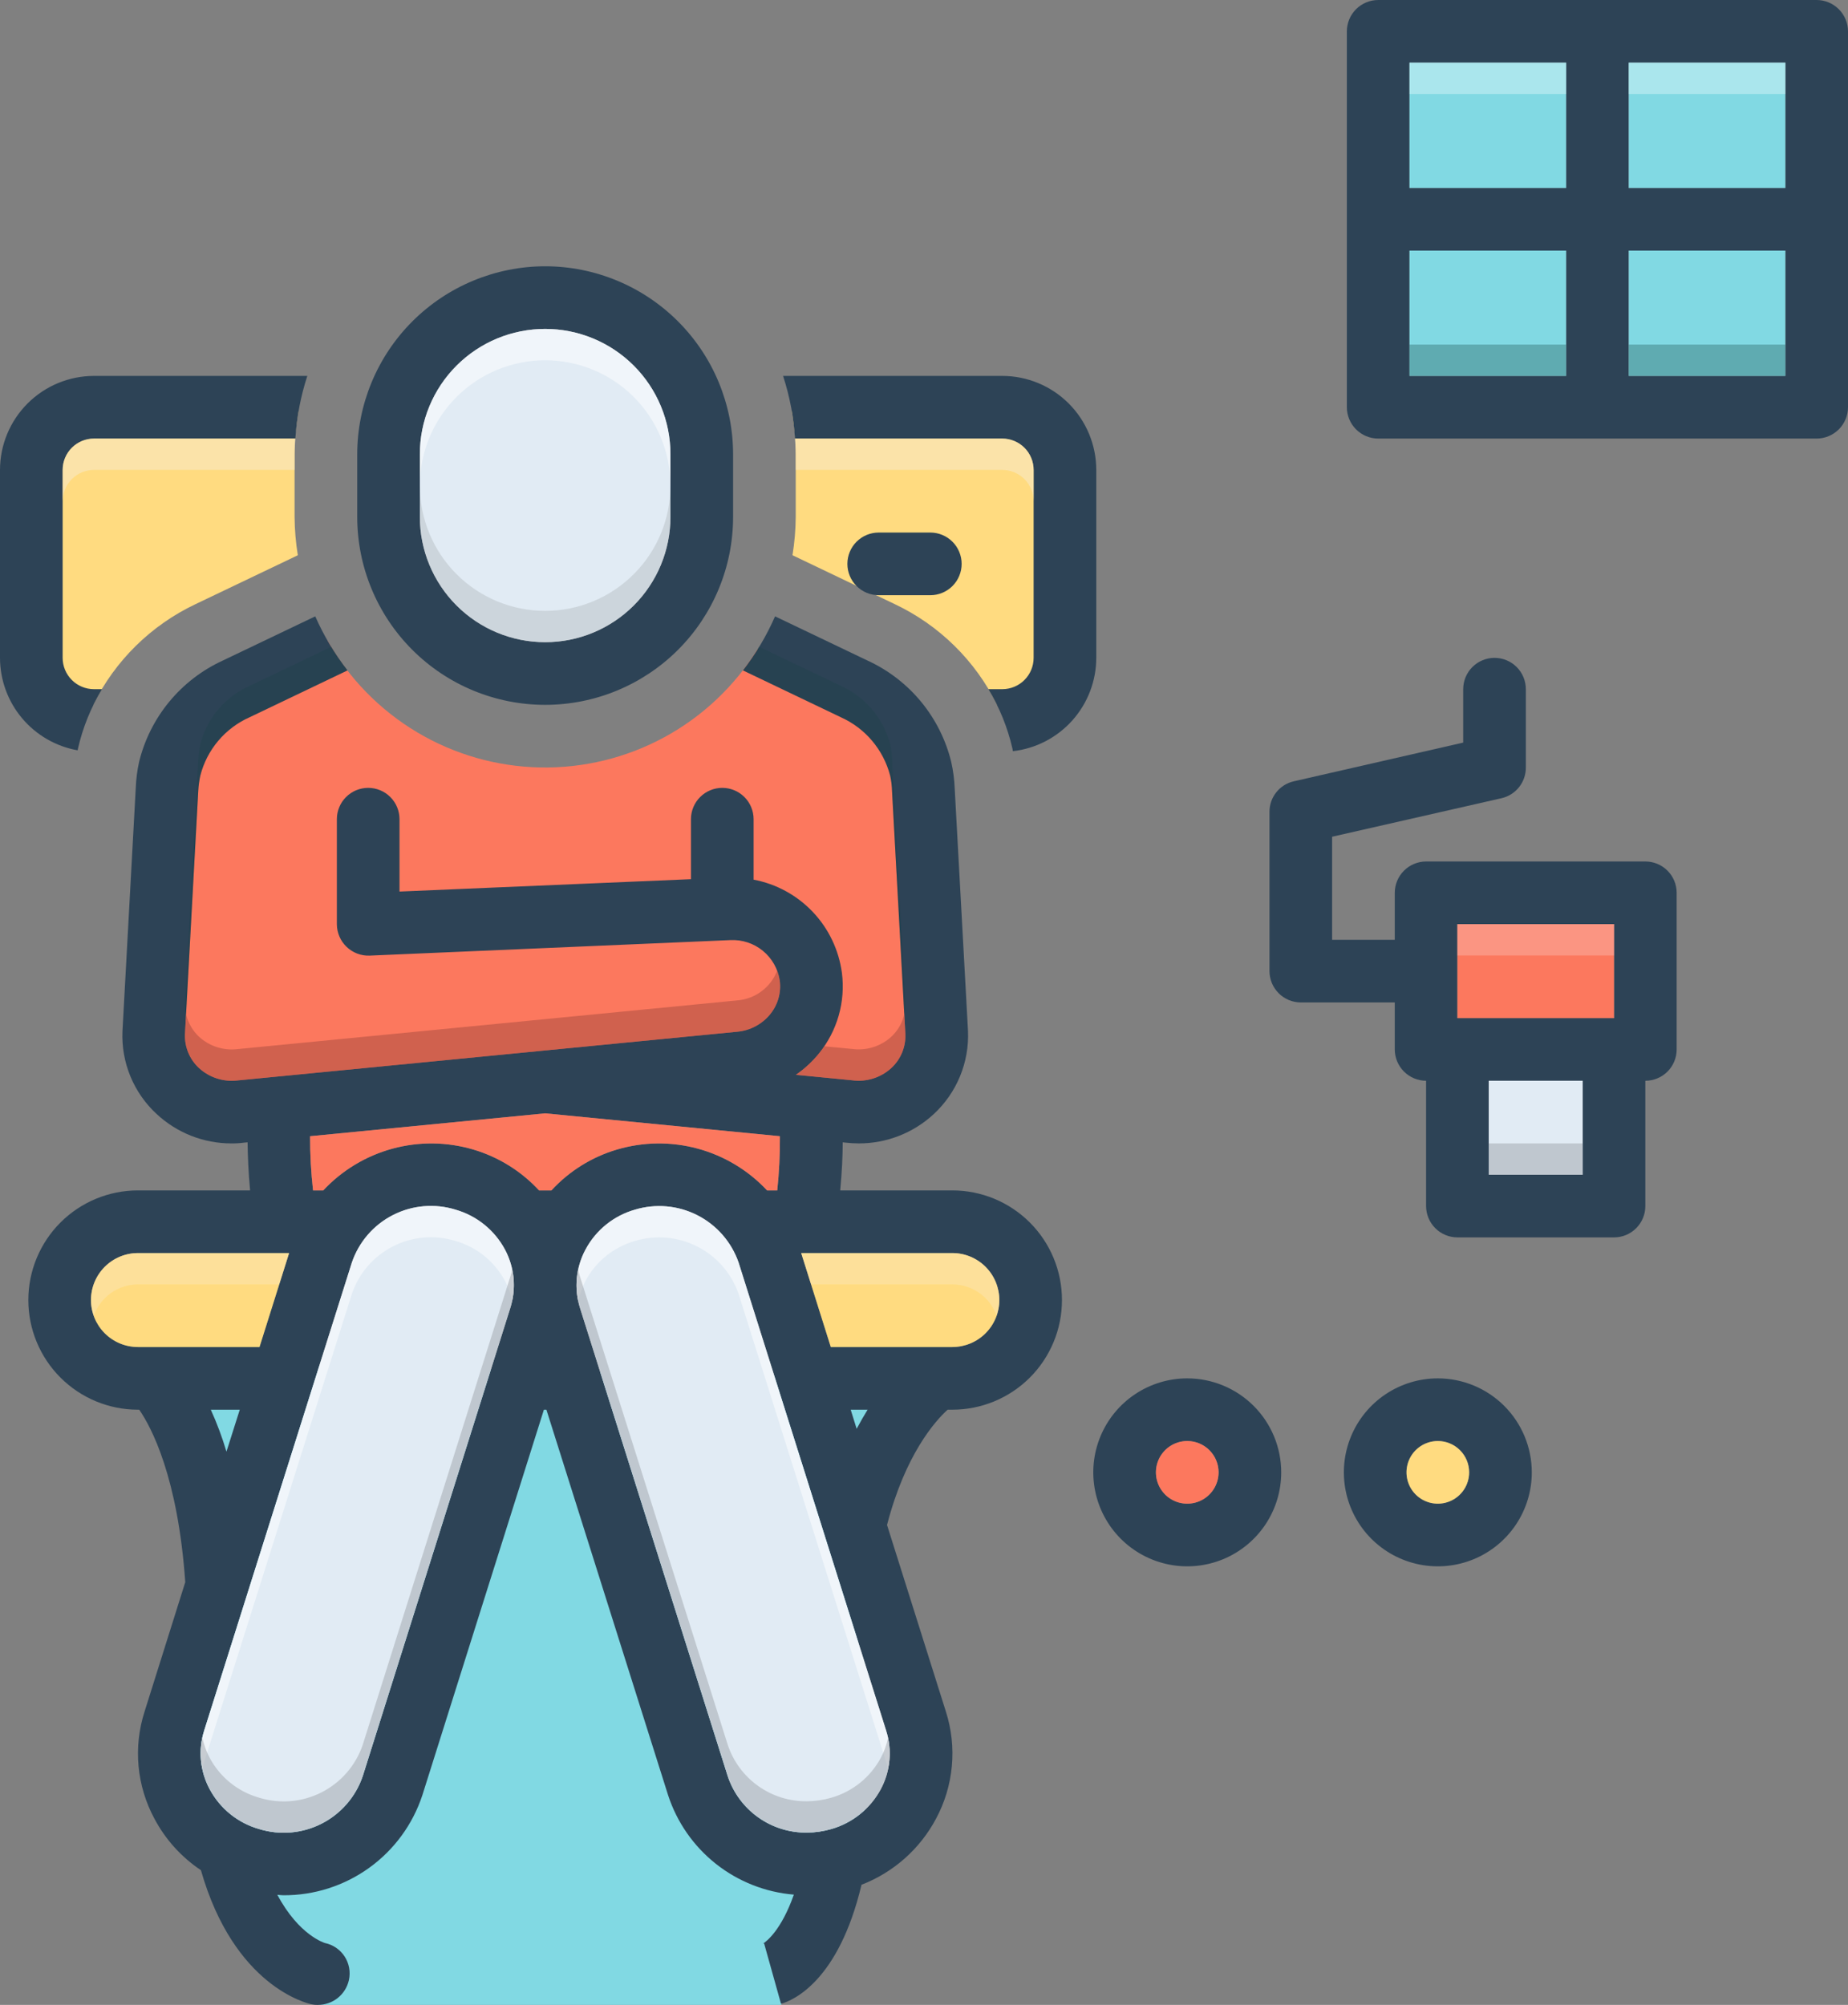 <svg width="472" height="512" viewBox="0 0 472 512" fill="none" xmlns="http://www.w3.org/2000/svg">
<rect x="0" y="0" width="472" height="512" fill="#808080" stroke="none"/>
<path d="M39.246 347.832C39.246 347.832 66.014 385.984 53.838 404.008C41.662 422.032 46.126 456.916 61.238 474.252C70.556 485.235 77.367 498.116 81.198 512H199.478L221.598 467.992C221.598 467.992 215.65 391.32 221.598 376C227.546 360.68 229.938 352 229.938 352L39.246 347.832Z" fill="#81D9E3"/>
<path d="M203.238 116V132C203.214 135.281 202.937 138.554 202.41 141.792L228.538 154.284C239.902 159.66 249.112 168.724 254.67 180H267.774V104.788H202.19C202.869 108.487 203.22 112.239 203.238 116ZM23.814 180C29.374 168.719 38.589 159.653 49.958 154.276L76.07 141.796C75.542 138.557 75.264 135.282 75.238 132V116C75.257 112.239 75.608 108.487 76.286 104.788H16.954L11.546 107.156L7.238 163.58L15.266 180H23.814Z" fill="#FFDB80"/>
<path d="M231.022 188.96L193.498 165.776C187.659 175.202 179.466 182.946 169.725 188.243C159.984 193.541 149.031 196.21 137.945 195.989C126.858 195.767 116.021 192.662 106.499 186.979C96.978 181.297 89.1 173.232 83.642 163.58L45.014 189.632L36.898 268.056C36.898 268.056 45.014 287.064 62.758 284.32C80.502 281.576 184.958 272.112 184.958 272.112L225.182 282.592L238.026 270.084L231.022 188.96Z" fill="#FC785E"/>
<path d="M237.614 152C239.736 152 241.771 151.157 243.271 149.657C244.771 148.157 245.614 146.122 245.614 144C245.614 141.878 244.771 139.843 243.271 138.343C241.771 136.843 239.736 136 237.614 136H224.43C222.309 136 220.274 136.843 218.773 138.343C217.273 139.843 216.43 141.878 216.43 144C216.43 146.122 217.273 148.157 218.773 149.657C220.274 151.157 222.309 152 224.43 152H237.614ZM242.038 360H243.238C250.664 360 257.786 357.05 263.037 351.799C268.288 346.548 271.238 339.426 271.238 332C271.238 324.574 268.288 317.452 263.037 312.201C257.786 306.95 250.664 304 243.238 304H214.598C215.038 299.36 215.238 295.12 215.238 291.72L215.958 291.8C217.087 291.926 218.222 291.993 219.358 292C226.447 292.007 233.276 289.335 238.478 284.52C241.391 281.827 243.684 278.532 245.197 274.864C246.709 271.197 247.406 267.244 247.238 263.28L243.838 201.28C243.745 199.032 243.45 196.796 242.958 194.6C241.584 188.959 238.953 183.701 235.261 179.219C231.569 174.738 226.912 171.148 221.638 168.72L197.958 157.4C195.808 162.322 193.053 166.958 189.758 171.2L214.758 183.16C217.842 184.544 220.575 186.604 222.756 189.186C224.937 191.768 226.51 194.808 227.358 198.08C227.643 199.382 227.804 200.708 227.838 202.04L231.238 264.04C231.312 265.678 231.024 267.312 230.395 268.826C229.766 270.34 228.811 271.697 227.598 272.8C226.268 274.004 224.692 274.903 222.978 275.435C221.265 275.967 219.456 276.119 217.678 275.88L203.278 274.48C205.502 272.944 207.495 271.099 209.198 269C211.505 266.15 213.211 262.863 214.215 259.337C215.218 255.81 215.499 252.117 215.038 248.48C214.266 242.637 211.67 237.187 207.619 232.907C203.568 228.626 198.27 225.733 192.478 224.64V209.2C192.478 207.078 191.635 205.043 190.135 203.543C188.635 202.043 186.6 201.2 184.478 201.2C182.357 201.2 180.322 202.043 178.821 203.543C177.321 205.043 176.478 207.078 176.478 209.2V224.52L102.038 227.68V209.2C102.038 207.078 101.195 205.043 99.695 203.543C98.195 202.043 96.16 201.2 94.038 201.2C91.917 201.2 89.882 202.043 88.381 203.543C86.881 205.043 86.038 207.078 86.038 209.2V236.04C86.046 237.119 86.27 238.185 86.698 239.176C87.125 240.167 87.747 241.062 88.527 241.808C89.306 242.554 90.228 243.136 91.236 243.519C92.245 243.902 93.32 244.08 94.398 244.04L186.518 240.08C189.537 239.922 192.506 240.896 194.844 242.812C197.182 244.729 198.721 247.449 199.158 250.44C199.355 251.958 199.24 253.5 198.82 254.971C198.4 256.443 197.685 257.814 196.718 259C195.682 260.273 194.401 261.325 192.952 262.094C191.502 262.864 189.913 263.335 188.278 263.48L60.638 275.92C58.883 276.127 57.104 275.955 55.42 275.417C53.737 274.879 52.188 273.987 50.878 272.8C49.684 271.708 48.74 270.37 48.112 268.879C47.484 267.387 47.186 265.777 47.238 264.16L50.638 201.96C50.711 200.655 50.884 199.358 51.158 198.08C51.993 194.802 53.56 191.756 55.743 189.171C57.925 186.587 60.666 184.531 63.758 183.16L88.758 171.2C85.451 166.959 82.683 162.323 80.518 157.4L56.838 168.72C51.564 171.148 46.907 174.738 43.215 179.219C39.523 183.701 36.892 188.959 35.518 194.6C35.047 196.758 34.766 198.953 34.678 201.16L31.278 263.36C31.109 267.312 31.806 271.254 33.319 274.908C34.832 278.563 37.125 281.844 40.038 284.52C45.214 289.327 52.015 291.999 59.078 292C60.175 292.013 61.271 291.946 62.358 291.8L63.238 291.72C63.278 295.12 63.438 299.36 63.878 304H35.238C27.812 304 20.69 306.95 15.439 312.201C10.188 317.452 7.238 324.574 7.238 332C7.238 339.426 10.188 346.548 15.439 351.799C20.69 357.05 27.812 360 35.238 360H35.558C38.638 364.44 45.438 377.2 47.318 404.04L36.918 437.12C35.477 441.609 34.957 446.343 35.39 451.037C35.823 455.732 37.2 460.291 39.438 464.44C42.246 469.744 46.328 474.266 51.318 477.6C59.798 507.32 78.478 511.6 79.558 511.84C80.097 511.953 80.647 512.006 81.198 512C83.047 512.005 84.841 511.377 86.282 510.219C87.723 509.062 88.724 507.446 89.118 505.64C89.341 504.618 89.359 503.562 89.172 502.533C88.984 501.504 88.595 500.522 88.026 499.645C87.457 498.767 86.719 498.011 85.856 497.419C84.994 496.828 84.022 496.414 82.998 496.2C82.878 496.16 76.358 494.24 70.838 483.88C71.318 483.92 71.838 484 72.358 484C80.222 484.046 87.897 481.596 94.28 477.003C100.662 472.41 105.424 465.911 107.878 458.44L138.918 360H139.558L170.638 458.44C172.896 465.366 177.149 471.471 182.863 475.99C188.577 480.508 195.498 483.239 202.758 483.84C199.558 492.92 195.798 495.76 194.878 496.36C194.967 496.318 195.061 496.291 195.158 496.28L199.478 511.72C202.638 510.84 214.198 505.88 220.038 481.32C228.208 478.166 234.968 472.173 239.078 464.44C241.307 460.287 242.679 455.729 243.112 451.036C243.545 446.343 243.03 441.61 241.598 437.12L226.558 389.44C231.198 371.52 238.798 362.92 242.038 360ZM35.238 344C32.056 344 29.003 342.736 26.753 340.485C24.503 338.235 23.238 335.183 23.238 332C23.238 328.817 24.503 325.765 26.753 323.515C29.003 321.264 32.056 320 35.238 320H73.838L66.278 344H35.238ZM61.238 360L57.838 370.72C56.757 367.058 55.42 363.476 53.838 360H61.238ZM130.318 334.08L92.638 453.6C90.849 458.852 87.081 463.2 82.135 465.717C77.19 468.234 71.458 468.723 66.158 467.08C63.484 466.318 60.99 465.026 58.826 463.281C56.661 461.535 54.87 459.372 53.558 456.92C52.328 454.643 51.57 452.14 51.329 449.563C51.089 446.985 51.371 444.386 52.158 441.92L89.878 322.4C91.668 317.148 95.436 312.8 100.381 310.283C105.326 307.766 111.058 307.277 116.358 308.92C119.03 309.688 121.521 310.982 123.685 312.727C125.849 314.472 127.642 316.632 128.958 319.08C130.183 321.36 130.934 323.864 131.168 326.441C131.401 329.019 131.113 331.617 130.318 334.08ZM137.678 304C133.122 299.069 127.317 295.462 120.878 293.56C114.152 291.57 107.004 291.493 100.235 293.337C93.467 295.181 87.346 298.873 82.558 304H79.958C79.434 299.406 79.18 294.784 79.198 290.16L139.238 284.32L199.198 290.16C199.228 294.782 199.001 299.403 198.518 304H195.918C191.13 298.873 185.009 295.181 178.241 293.337C171.473 291.493 164.325 291.57 157.598 293.56C151.167 295.453 145.373 299.062 140.838 304H137.678ZM224.958 456.92C223.642 459.368 221.849 461.528 219.685 463.273C217.521 465.018 215.03 466.312 212.358 467.08C210.331 467.676 208.231 467.986 206.118 468C201.654 468.054 197.288 466.688 193.65 464.1C190.013 461.512 187.291 457.835 185.878 453.6L148.158 334.08C147.371 331.614 147.089 329.015 147.329 326.437C147.57 323.86 148.328 321.357 149.558 319.08C150.87 316.628 152.661 314.465 154.826 312.72C156.99 310.974 159.484 309.682 162.158 308.92C167.459 307.316 173.174 307.824 178.109 310.336C183.044 312.848 186.816 317.171 188.638 322.4L226.318 441.92C227.113 444.383 227.401 446.981 227.168 449.559C226.934 452.136 226.183 454.64 224.958 456.92ZM217.278 360H221.598C220.678 361.48 219.718 363.16 218.798 364.88L217.278 360ZM212.198 344L204.638 320H243.238C246.421 320 249.473 321.264 251.724 323.515C253.974 325.765 255.238 328.817 255.238 332C255.238 335.183 253.974 338.235 251.724 340.485C249.473 342.736 246.421 344 243.238 344H212.198Z" fill="#2D4356"/>
<path d="M199.2 290.16C199.23 294.782 199.003 299.403 198.52 304H195.92C191.132 298.873 185.011 295.181 178.243 293.337C171.475 291.493 164.327 291.57 157.6 293.56C151.169 295.453 145.375 299.062 140.84 304H137.68C133.124 299.069 127.319 295.462 120.88 293.56C114.153 291.57 107.005 291.493 100.237 293.337C93.469 295.181 87.348 298.873 82.56 304H79.96C79.436 299.405 79.182 294.784 79.2 290.16L139.24 284.32L199.2 290.16Z" fill="#FC785E"/>
<path d="M73.838 320L66.278 344H35.238C32.056 344 29.003 342.736 26.753 340.485C24.503 338.235 23.238 335.183 23.238 332C23.238 328.817 24.503 325.765 26.753 323.515C29.003 321.264 32.056 320 35.238 320H73.838ZM255.238 332C255.236 335.182 253.971 338.233 251.721 340.483C249.471 342.733 246.42 343.998 243.238 344H212.198L204.638 320H243.238C246.42 320.002 249.471 321.267 251.721 323.517C253.971 325.767 255.236 328.818 255.238 332Z" fill="#FFDB80"/>
<path d="M130.319 334.08L92.638 453.6C90.849 458.852 87.081 463.199 82.136 465.717C77.191 468.234 71.459 468.723 66.159 467.08C63.484 466.318 60.99 465.026 58.826 463.281C56.661 461.535 54.87 459.372 53.559 456.92C52.328 454.642 51.57 452.14 51.329 449.563C51.089 446.985 51.371 444.386 52.158 441.92L89.879 322.4C91.668 317.147 95.436 312.8 100.381 310.283C105.326 307.765 111.058 307.276 116.359 308.92C119.03 309.687 121.521 310.982 123.685 312.727C125.849 314.471 127.642 316.632 128.959 319.08C130.183 321.36 130.934 323.864 131.168 326.441C131.402 329.019 131.113 331.617 130.319 334.08ZM224.959 456.92C223.642 459.368 221.849 461.528 219.685 463.273C217.521 465.018 215.03 466.312 212.359 467.08C210.332 467.676 208.231 467.985 206.119 468C201.654 468.054 197.288 466.688 193.651 464.1C190.013 461.512 187.291 457.835 185.879 453.6L148.159 334.08C147.371 331.614 147.089 329.015 147.329 326.437C147.57 323.86 148.328 321.357 149.559 319.08C150.87 316.628 152.661 314.465 154.826 312.719C156.991 310.974 159.484 309.682 162.159 308.92C167.459 307.316 173.174 307.823 178.109 310.336C183.044 312.848 186.817 317.17 188.639 322.4L226.319 441.92C227.113 444.383 227.402 446.981 227.168 449.558C226.934 452.136 226.183 454.64 224.959 456.92Z" fill="#E1EBF4"/>
<path d="M280 120C279.993 113.637 277.462 107.537 272.962 103.038C268.463 98.538 262.363 96.007 256 96H200.004C201.699 101.181 202.721 106.558 203.044 112H256C258.121 112.002 260.155 112.846 261.655 114.345C263.154 115.845 263.998 117.879 264 120V168C263.998 170.121 263.154 172.155 261.655 173.655C260.155 175.154 258.121 175.998 256 176H252.44C255.288 180.691 257.363 185.81 258.584 191.16C258.636 191.384 258.66 191.612 258.704 191.836C264.56 191.166 269.965 188.367 273.892 183.971C277.818 179.576 279.992 173.89 280 167.996V120ZM19.916 191.16C21.136 185.81 23.209 180.691 26.056 176H24C21.879 175.998 19.845 175.154 18.346 173.655C16.846 172.155 16.002 170.121 16 168V120C16.002 117.879 16.846 115.845 18.346 114.345C19.845 112.846 21.879 112.002 24 112H75.452C75.775 106.558 76.797 101.181 78.492 96H24C17.637 96.007 11.537 98.538 7.038 103.038C2.538 107.537 0.007 113.637 0 120V168C0.009 173.637 2.001 179.092 5.627 183.408C9.253 187.725 14.281 190.629 19.832 191.612C19.864 191.46 19.88 191.308 19.912 191.156L19.916 191.16ZM139.24 68C126.515 68.017 114.316 73.079 105.318 82.078C96.32 91.076 91.257 103.275 91.24 116V132C91.24 144.73 96.297 156.939 105.299 165.941C114.301 174.943 126.51 180 139.24 180C151.97 180 164.179 174.943 173.181 165.941C182.183 156.939 187.24 144.73 187.24 132V116C187.229 103.273 182.169 91.07 173.169 82.071C164.17 73.071 151.967 68.011 139.24 68ZM171.24 132C171.24 140.487 167.869 148.626 161.867 154.627C155.866 160.629 147.727 164 139.24 164C130.753 164 122.614 160.629 116.613 154.627C110.611 148.626 107.24 140.487 107.24 132V116C107.24 107.513 110.611 99.374 116.613 93.373C122.614 87.371 130.753 84 139.24 84C147.727 84 155.866 87.371 161.867 93.373C167.869 99.374 171.24 107.513 171.24 116V132Z" fill="#2D4356"/>
<path d="M171.238 116V132C171.238 140.487 167.867 148.626 161.866 154.627C155.865 160.629 147.725 164 139.238 164C130.751 164 122.612 160.629 116.611 154.627C110.61 148.626 107.238 140.487 107.238 132V116C107.238 107.513 110.61 99.374 116.611 93.373C122.612 87.371 130.751 84 139.238 84C147.725 84 155.865 87.371 161.866 93.373C167.867 99.374 171.238 107.513 171.238 116Z" fill="#E1EBF4"/>
<path d="M303.238 352C298.492 352 293.851 353.408 289.905 356.045C285.958 358.682 282.882 362.43 281.065 366.816C279.249 371.201 278.773 376.027 279.699 380.682C280.625 385.338 282.911 389.614 286.268 392.971C289.624 396.327 293.901 398.613 298.556 399.539C303.212 400.465 308.037 399.99 312.423 398.173C316.808 396.357 320.556 393.28 323.194 389.334C325.831 385.387 327.238 380.747 327.238 376C327.233 369.636 324.703 363.535 320.203 359.035C315.703 354.536 309.602 352.005 303.238 352ZM303.238 384C301.656 384 300.109 383.531 298.794 382.652C297.478 381.773 296.453 380.523 295.847 379.061C295.242 377.6 295.083 375.991 295.392 374.439C295.701 372.887 296.463 371.462 297.581 370.343C298.7 369.224 300.126 368.462 301.678 368.154C303.229 367.845 304.838 368.003 306.3 368.609C307.762 369.214 309.011 370.24 309.89 371.555C310.769 372.871 311.238 374.418 311.238 376C311.232 378.12 310.387 380.151 308.888 381.65C307.389 383.149 305.358 383.994 303.238 384Z" fill="#2D4356"/>
<path d="M311.238 376C311.238 377.582 310.769 379.129 309.89 380.445C309.011 381.76 307.762 382.786 306.3 383.391C304.838 383.997 303.229 384.155 301.678 383.846C300.126 383.538 298.7 382.776 297.581 381.657C296.463 380.538 295.701 379.113 295.392 377.561C295.083 376.009 295.242 374.4 295.847 372.939C296.453 371.477 297.478 370.227 298.794 369.348C300.109 368.469 301.656 368 303.238 368C305.36 368 307.395 368.843 308.895 370.343C310.395 371.843 311.238 373.878 311.238 376Z" fill="#FC785E"/>
<path d="M367.238 352C362.492 352 357.851 353.408 353.905 356.045C349.958 358.682 346.882 362.43 345.065 366.816C343.249 371.201 342.773 376.027 343.699 380.682C344.625 385.338 346.911 389.614 350.268 392.971C353.624 396.327 357.901 398.613 362.556 399.539C367.212 400.465 372.037 399.99 376.423 398.173C380.808 396.357 384.556 393.28 387.194 389.334C389.831 385.387 391.238 380.747 391.238 376C391.233 369.636 388.703 363.535 384.203 359.035C379.703 354.536 373.602 352.005 367.238 352ZM367.238 384C365.656 384 364.109 383.531 362.794 382.652C361.478 381.773 360.453 380.523 359.847 379.061C359.242 377.6 359.083 375.991 359.392 374.439C359.701 372.887 360.463 371.462 361.581 370.343C362.7 369.224 364.126 368.462 365.678 368.154C367.229 367.845 368.838 368.003 370.3 368.609C371.762 369.214 373.011 370.24 373.89 371.555C374.769 372.871 375.238 374.418 375.238 376C375.232 378.12 374.387 380.151 372.888 381.65C371.389 383.149 369.358 383.994 367.238 384Z" fill="#2D4356"/>
<path d="M375.238 376C375.238 377.582 374.769 379.129 373.89 380.445C373.011 381.76 371.762 382.786 370.3 383.391C368.838 383.997 367.229 384.155 365.678 383.846C364.126 383.538 362.7 382.776 361.581 381.657C360.463 380.538 359.701 379.113 359.392 377.561C359.083 376.009 359.242 374.4 359.847 372.939C360.453 371.477 361.478 370.227 362.794 369.348C364.109 368.469 365.656 368 367.238 368C369.36 368 371.395 368.843 372.895 370.343C374.395 371.843 375.238 373.878 375.238 376Z" fill="#FFDB80"/>
<path d="M420.238 220H364.238C362.119 220.006 360.087 220.851 358.588 222.35C357.09 223.849 356.245 225.88 356.238 228V240H340.238V213.68L383.518 203.84C385.282 203.433 386.855 202.44 387.981 201.023C389.107 199.606 389.719 197.85 389.718 196.04V176C389.718 173.878 388.875 171.843 387.375 170.343C385.875 168.843 383.84 168 381.718 168C379.597 168 377.562 168.843 376.061 170.343C374.561 171.843 373.718 173.878 373.718 176V189.64L330.478 199.52C328.705 199.914 327.119 200.902 325.984 202.321C324.849 203.739 324.233 205.503 324.238 207.32V248C324.245 250.12 325.09 252.151 326.588 253.65C328.087 255.149 330.119 255.994 332.238 256H356.238V268C356.245 270.12 357.09 272.151 358.588 273.65C360.087 275.149 362.119 275.994 364.238 276V308C364.245 310.12 365.09 312.151 366.588 313.65C368.087 315.149 370.119 315.994 372.238 316H412.238C414.36 316 416.395 315.157 417.895 313.657C419.395 312.157 420.238 310.122 420.238 308V276C422.36 276 424.395 275.157 425.895 273.657C427.395 272.157 428.238 270.122 428.238 268V228C428.238 225.878 427.395 223.843 425.895 222.343C424.395 220.843 422.36 220 420.238 220ZM404.238 300H380.238V276H404.238V300ZM412.238 260H372.238V236H412.238V260Z" fill="#2D4356"/>
<path d="M380.238 276H404.238V300H380.238V276Z" fill="#E1EBF4"/>
<path d="M372.238 236H412.238V260H372.238V236Z" fill="#FC785E"/>
<path d="M464 0H352C349.88 0.006 347.849 0.851 346.35 2.35C344.851 3.849 344.006 5.88 344 8V104C344.006 106.12 344.851 108.151 346.35 109.65C347.849 111.149 349.88 111.994 352 112H464C466.12 111.994 468.151 111.149 469.65 109.65C471.149 108.151 471.994 106.12 472 104V8C471.994 5.88 471.149 3.849 469.65 2.35C468.151 0.851 466.12 0.006 464 0ZM400 96H360V64H400V96ZM400 48H360V16H400V48ZM456 96H416V64H456V96ZM456 48H416V16H456V48Z" fill="#2D4356"/>
<path d="M416 16H456V48H416V16ZM416 64H456V96H416V64ZM360 64H400V96H360V64ZM360 16H400V48H360V16Z" fill="#81D9E3"/>
<path d="M88.759 171.2L63.759 183.16C60.666 184.532 57.926 186.587 55.743 189.171C53.56 191.756 51.993 194.802 51.159 198.08C50.885 199.358 50.711 200.655 50.639 201.96L47.519 259C47.285 258.073 47.191 257.115 47.239 256.16L50.639 193.96C50.711 192.655 50.885 191.358 51.159 190.08C51.993 186.802 53.56 183.756 55.743 181.171C57.926 178.587 60.666 176.532 63.759 175.16L84.639 165.16C85.892 167.253 87.267 169.27 88.759 171.2ZM231.239 256.04C231.29 257.035 231.196 258.032 230.959 259L227.839 202.04C227.804 200.708 227.644 199.382 227.359 198.08C226.51 194.808 224.938 191.769 222.757 189.186C220.576 186.604 217.842 184.544 214.759 183.16L189.759 171.2C191.25 169.27 192.626 167.253 193.879 165.16L214.759 175.16C217.842 176.544 220.576 178.604 222.757 181.186C224.938 183.769 226.51 186.808 227.359 190.08C227.644 191.382 227.804 192.708 227.839 194.04L231.239 256.04Z" fill="#0F423C" fill-opacity="0.188"/>
<path d="M171.238 124V132C171.238 140.487 167.867 148.626 161.866 154.627C155.865 160.629 147.725 164 139.238 164C130.751 164 122.612 160.629 116.611 154.627C110.61 148.626 107.238 140.487 107.238 132V124C107.238 132.487 110.61 140.626 116.611 146.627C122.612 152.629 130.751 156 139.238 156C147.725 156 155.865 152.629 161.866 146.627C167.867 140.626 171.238 132.487 171.238 124Z" fill="#9FA5AA" fill-opacity="0.314"/>
<path d="M73.838 320L71.319 328H35.239C32.763 328.007 30.35 328.78 28.33 330.212C26.311 331.644 24.784 333.666 23.959 336C23.474 334.722 23.23 333.366 23.238 332C23.248 328.82 24.515 325.774 26.764 323.525C29.012 321.277 32.059 320.009 35.239 320H73.838ZM255.238 332C255.241 333.362 255.011 334.715 254.558 336C253.724 333.664 252.189 331.642 250.163 330.21C248.137 328.779 245.719 328.007 243.238 328H207.158L204.638 320H243.238C246.42 320.002 249.471 321.267 251.721 323.517C253.971 325.767 255.236 328.818 255.238 332Z" fill="#F9EDD2" fill-opacity="0.314"/>
<path opacity="0.5" d="M226.799 451.76C226.676 451.137 226.516 450.523 226.319 449.92L188.639 330.4C186.817 325.17 183.044 320.848 178.109 318.336C173.174 315.823 167.459 315.316 162.159 316.92C159.485 317.682 156.991 318.974 154.826 320.719C152.662 322.465 150.87 324.628 149.559 327.08C148.686 328.728 148.053 330.493 147.679 332.32C146.709 327.823 147.376 323.128 149.559 319.08C150.87 316.628 152.662 314.465 154.826 312.719C156.991 310.974 159.485 309.682 162.159 308.92C167.459 307.316 173.174 307.823 178.109 310.336C183.044 312.848 186.817 317.17 188.639 322.4L226.319 441.92C227.354 445.098 227.52 448.496 226.799 451.76ZM130.799 332.24C130.463 330.433 129.842 328.691 128.959 327.08C127.642 324.632 125.849 322.471 123.685 320.727C121.522 318.982 119.03 317.687 116.359 316.92C111.059 315.276 105.327 315.765 100.382 318.283C95.436 320.8 91.668 325.147 89.879 330.4L52.159 449.92C51.959 450.52 51.839 451.08 51.679 451.68C50.958 448.442 51.124 445.071 52.159 441.92L89.879 322.4C91.668 317.147 95.436 312.8 100.382 310.283C105.327 307.765 111.059 307.276 116.359 308.92C119.03 309.687 121.522 310.982 123.685 312.727C125.849 314.471 127.642 316.632 128.959 319.08C131.11 323.11 131.762 327.774 130.799 332.24Z" fill="white"/>
<path opacity="0.5" d="M130.32 334.08L92.64 453.6C90.851 458.853 87.083 463.2 82.138 465.717C77.192 468.235 71.46 468.724 66.16 467.08C63.486 466.318 60.992 465.026 58.828 463.281C56.663 461.535 54.872 459.372 53.56 456.92C51.377 452.872 50.711 448.177 51.68 443.68C52.054 445.508 52.687 447.272 53.56 448.92C54.872 451.372 56.663 453.535 58.828 455.281C60.992 457.026 63.486 458.318 66.16 459.08C71.46 460.724 77.192 460.235 82.138 457.717C87.083 455.2 90.851 450.853 92.64 445.6L130.32 326.08C130.518 325.477 130.678 324.863 130.8 324.24C131.521 327.504 131.355 330.902 130.32 334.08ZM224.96 456.92C223.644 459.368 221.851 461.529 219.687 463.273C217.523 465.018 215.032 466.313 212.36 467.08C210.333 467.676 208.233 467.986 206.12 468C201.656 468.054 197.29 466.689 193.652 464.1C190.015 461.512 187.293 457.835 185.88 453.6L148.16 334.08C147.126 330.929 146.96 327.558 147.68 324.32C147.84 324.92 147.96 325.48 148.16 326.08L185.88 445.6C187.293 449.835 190.015 453.512 193.652 456.1C197.29 458.689 201.656 460.054 206.12 460C208.233 459.986 210.333 459.676 212.36 459.08C215.032 458.313 217.523 457.018 219.687 455.273C221.851 453.529 223.644 451.368 224.96 448.92C225.843 447.309 226.465 445.567 226.8 443.76C227.764 448.226 227.112 452.89 224.96 456.92Z" fill="#9FA5AA"/>
<path opacity="0.5" d="M231.24 264.04C231.314 265.678 231.026 267.312 230.397 268.826C229.768 270.34 228.813 271.697 227.6 272.8C226.27 274.004 224.694 274.903 222.98 275.435C221.267 275.967 219.458 276.119 217.68 275.88L203.28 274.48C205.504 272.944 207.497 271.098 209.2 269C209.68 268.4 210.12 267.8 210.56 267.2L217.68 267.88C219.458 268.119 221.267 267.967 222.98 267.435C224.694 266.903 226.27 266.004 227.6 264.8C229.288 263.256 230.461 261.232 230.96 259L231.24 264.04ZM196.72 259C195.684 260.273 194.403 261.325 192.954 262.094C191.504 262.864 189.915 263.335 188.28 263.48L60.64 275.92C58.885 276.127 57.106 275.955 55.422 275.417C53.739 274.879 52.19 273.986 50.88 272.8C49.686 271.708 48.742 270.37 48.114 268.878C47.486 267.387 47.188 265.777 47.24 264.16L47.52 259C48.038 261.224 49.208 263.244 50.88 264.8C52.19 265.986 53.739 266.879 55.422 267.417C57.106 267.955 58.885 268.127 60.64 267.92L188.28 255.48C190.536 255.308 192.696 254.499 194.509 253.146C196.322 251.793 197.713 249.953 198.52 247.84C199.217 249.696 199.417 251.702 199.102 253.659C198.786 255.616 197.965 257.457 196.72 259Z" fill="#A54B3F"/>
<path opacity="0.5" d="M171.238 116V124C171.238 115.513 167.867 107.374 161.866 101.373C155.865 95.371 147.725 92 139.238 92C130.751 92 122.612 95.371 116.611 101.373C110.61 107.374 107.238 115.513 107.238 124V116C107.238 107.513 110.61 99.374 116.611 93.373C122.612 87.371 130.751 84 139.238 84C147.725 84 155.865 87.371 161.866 93.373C167.867 99.374 171.238 107.513 171.238 116Z" fill="white"/>
<path opacity="0.4" d="M360 16H400V24H360V16ZM416 16H456V24H416V16Z" fill="#E8FBFC"/>
<path opacity="0.3" d="M360 88H400V96H360V88ZM416 88H456V96H416V88Z" fill="#0F423C"/>
<path opacity="0.5" d="M75.24 116C75.24 114.628 75.36 113.284 75.448 111.932L75.44 112H24C21.88 112.006 19.849 112.851 18.35 114.35C16.851 115.849 16.006 117.88 16 120V128C16.006 125.88 16.851 123.849 18.35 122.35C19.849 120.851 21.88 120.006 24 120H75.24V116ZM202.08 104H202.072C202.324 105.312 202.512 106.644 202.684 107.984C202.524 106.64 202.323 105.312 202.08 104ZM256 112H203.04L203.036 111.936C203.12 113.288 203.24 114.628 203.24 116V120H256C258.12 120.006 260.151 120.851 261.65 122.35C263.149 123.849 263.994 125.88 264 128V120C263.994 117.88 263.149 115.849 261.65 114.35C260.151 112.851 258.12 112.006 256 112Z" fill="#F9EDD2"/>
<path opacity="0.5" d="M380.238 292H404.238V300H380.238V292Z" fill="#9FA5AA"/>
<path opacity="0.3" d="M372.238 236H412.238V244H372.238V236Z" fill="#F9DBD7"/>
</svg>
